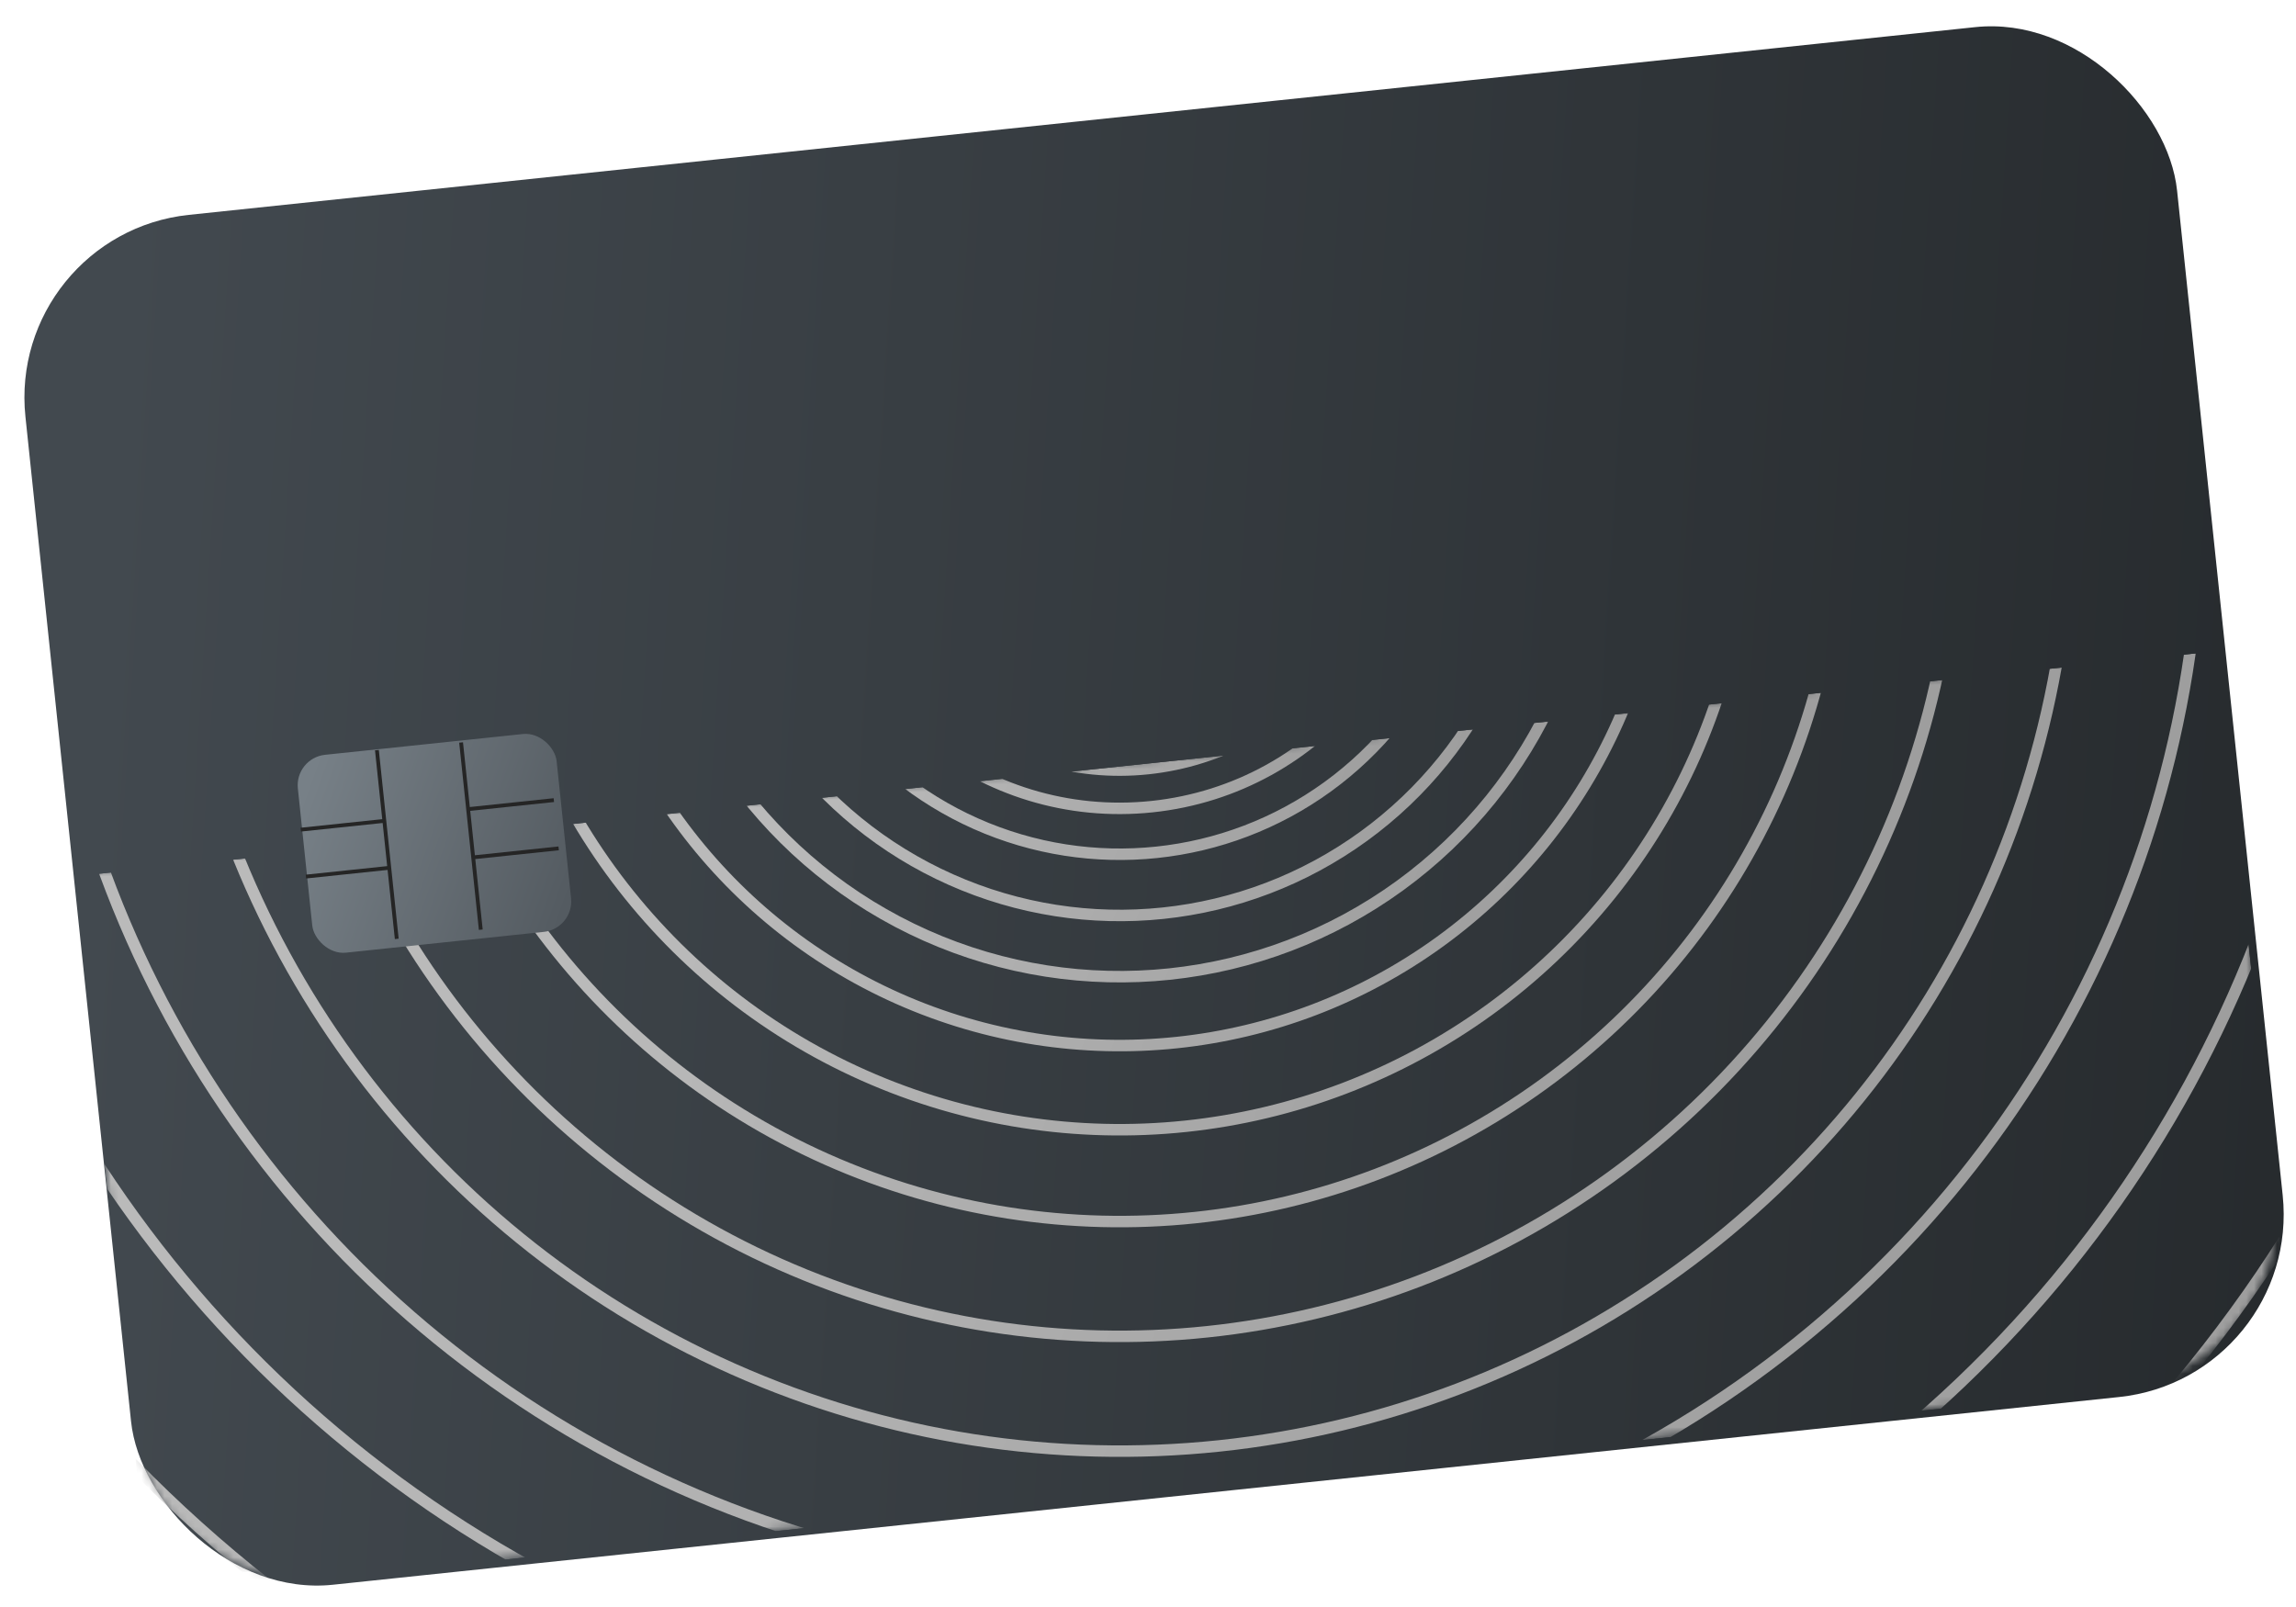 <svg width="300" height="210" viewBox="0 0 300 210" fill="none" xmlns="http://www.w3.org/2000/svg">
<g filter="url(#filter0_i_1064_24822)">
<rect x="0.015" y="30.086" width="282.687" height="180" rx="24" transform="rotate(-6 0.015 30.086)" fill="url(#paint0_linear_1064_24822)"/>
</g>
<g clip-path="url(#clip0_1064_24822)">
<mask id="mask0_1064_24822" style="mask-type:alpha" maskUnits="userSpaceOnUse" x="9" y="84" width="289" height="123">
<path d="M9.765 113.967L290.221 84.49L297.268 156.269C298.503 168.849 289.356 180.068 276.786 181.39L42.572 206.039C29.939 207.368 18.619 198.203 17.291 185.569L9.765 113.967Z" fill="#D9D9D9"/>
</mask>
<g mask="url(#mask0_1064_24822)">
<circle cx="146.308" cy="65.382" r="20.25" transform="rotate(-6 146.308 65.382)" stroke="url(#paint1_linear_1064_24822)" stroke-width="1.5"/>
<circle cx="146.308" cy="65.382" r="19.25" transform="rotate(-6 146.308 65.382)" stroke="url(#paint2_linear_1064_24822)" stroke-width="1.5"/>
<circle cx="146.308" cy="65.382" r="22.25" transform="rotate(-6 146.308 65.382)" stroke="url(#paint3_linear_1064_24822)" stroke-width="1.5"/>
<circle cx="146.308" cy="65.383" r="24.25" transform="rotate(-6 146.308 65.383)" stroke="url(#paint4_linear_1064_24822)" stroke-width="1.5"/>
<circle cx="146.308" cy="65.383" r="27.25" transform="rotate(-6 146.308 65.383)" stroke="url(#paint5_linear_1064_24822)" stroke-width="1.5"/>
<circle cx="146.308" cy="65.382" r="30.25" transform="rotate(-6 146.308 65.382)" stroke="url(#paint6_linear_1064_24822)" stroke-width="1.5"/>
<circle cx="146.308" cy="65.382" r="35.25" transform="rotate(-6 146.308 65.382)" stroke="url(#paint7_linear_1064_24822)" stroke-width="1.5"/>
<circle cx="146.308" cy="65.382" r="40.25" transform="rotate(-6 146.308 65.382)" stroke="url(#paint8_linear_1064_24822)" stroke-width="1.5"/>
<circle cx="146.308" cy="65.382" r="46.25" transform="rotate(-6 146.308 65.382)" stroke="url(#paint9_linear_1064_24822)" stroke-width="1.5"/>
<circle cx="146.308" cy="65.382" r="54.25" transform="rotate(-6 146.308 65.382)" stroke="url(#paint10_linear_1064_24822)" stroke-width="1.5"/>
<circle cx="146.308" cy="65.382" r="62.25" transform="rotate(-6 146.308 65.382)" stroke="url(#paint11_linear_1064_24822)" stroke-width="1.5"/>
<circle cx="146.308" cy="65.382" r="71.25" transform="rotate(-6 146.308 65.382)" stroke="url(#paint12_linear_1064_24822)" stroke-width="1.5"/>
<circle cx="146.308" cy="65.382" r="82.25" transform="rotate(-6 146.308 65.382)" stroke="url(#paint13_linear_1064_24822)" stroke-width="1.5"/>
<circle cx="146.308" cy="65.383" r="109.25" transform="rotate(-6 146.308 65.383)" stroke="url(#paint14_linear_1064_24822)" stroke-width="1.5"/>
<circle cx="146.308" cy="65.382" r="124.25" transform="rotate(-6 146.308 65.382)" stroke="url(#paint15_linear_1064_24822)" stroke-width="1.5"/>
<circle cx="146.308" cy="65.382" r="141.25" transform="rotate(-6 146.308 65.382)" stroke="url(#paint16_linear_1064_24822)" stroke-width="1.5"/>
<circle cx="146.308" cy="65.382" r="159.25" transform="rotate(-6 146.308 65.382)" stroke="url(#paint17_linear_1064_24822)" stroke-width="1.5"/>
<circle cx="146.308" cy="65.382" r="180.25" transform="rotate(-6 146.308 65.382)" stroke="url(#paint18_linear_1064_24822)" stroke-width="1.5"/>
<circle cx="146.308" cy="65.382" r="206.25" transform="rotate(-6 146.308 65.382)" stroke="url(#paint19_linear_1064_24822)" stroke-width="1.5"/>
<circle cx="146.308" cy="65.382" r="234.25" transform="rotate(-6 146.308 65.382)" stroke="url(#paint20_linear_1064_24822)" stroke-width="1.5"/>
<circle cx="146.308" cy="65.382" r="266.25" transform="rotate(-6 146.308 65.382)" stroke="url(#paint21_linear_1064_24822)" stroke-width="1.5"/>
<circle cx="146.308" cy="65.382" r="300.25" transform="rotate(-6 146.308 65.382)" stroke="url(#paint22_linear_1064_24822)" stroke-width="1.5"/>
<circle cx="146.308" cy="65.382" r="336.25" transform="rotate(-6 146.308 65.382)" stroke="url(#paint23_linear_1064_24822)" stroke-width="1.5"/>
<circle cx="146.308" cy="65.383" r="378.25" transform="rotate(-6 146.308 65.383)" stroke="url(#paint24_linear_1064_24822)" stroke-width="1.5"/>
<circle cx="146.308" cy="65.382" r="425.25" transform="rotate(-6 146.308 65.382)" stroke="url(#paint25_linear_1064_24822)" stroke-width="1.5"/>
<circle cx="146.308" cy="65.382" r="478.25" transform="rotate(-6 146.308 65.382)" stroke="url(#paint26_linear_1064_24822)" stroke-width="1.5"/>
<circle cx="146.308" cy="65.382" r="536.25" transform="rotate(-6 146.308 65.382)" stroke="url(#paint27_linear_1064_24822)" stroke-width="1.5"/>
<circle cx="146.308" cy="65.382" r="94.25" transform="rotate(-6 146.308 65.382)" stroke="url(#paint28_linear_1064_24822)" stroke-width="1.5"/>
</g>
</g>
<g filter="url(#filter1_ii_1064_24822)">
<rect x="38" y="98.554" width="34" height="26" rx="4" transform="rotate(-6 38 98.554)" fill="url(#paint29_linear_1064_24822)"/>
</g>
<path fill-rule="evenodd" clip-rule="evenodd" d="M60.497 97L60 97.052L62.571 121.518L63.069 121.465L62.101 112.259L73.022 111.111L72.97 110.614L62.049 111.762L61.439 105.959L72.392 104.808L72.34 104.31L61.386 105.462L60.497 97ZM49.497 98L49 98.052L49.945 107.048L39.272 108.17L39.324 108.667L49.998 107.546L50.59 113.183L39.948 114.301L40 114.798L50.642 113.68L51.592 122.716L52.089 122.664L49.497 98Z" fill="#252525"/>
<defs>
<filter id="filter0_i_1064_24822" x="2.391" y="2.912" width="295.203" height="203.812" filterUnits="userSpaceOnUse" color-interpolation-filters="sRGB">
<feFlood flood-opacity="0" result="BackgroundImageFix"/>
<feBlend mode="normal" in="SourceGraphic" in2="BackgroundImageFix" result="shape"/>
<feColorMatrix in="SourceAlpha" type="matrix" values="0 0 0 0 0 0 0 0 0 0 0 0 0 0 0 0 0 0 127 0" result="hardAlpha"/>
<feOffset dx="0.8" dy="0.5"/>
<feComposite in2="hardAlpha" operator="arithmetic" k2="-1" k3="1"/>
<feColorMatrix type="matrix" values="0 0 0 0 1 0 0 0 0 1 0 0 0 0 1 0 0 0 0.3 0"/>
<feBlend mode="normal" in2="shape" result="effect1_innerShadow_1064_24822"/>
</filter>
<filter id="filter1_ii_1064_24822" x="38.396" y="95.395" width="35.74" height="28.62" filterUnits="userSpaceOnUse" color-interpolation-filters="sRGB">
<feFlood flood-opacity="0" result="BackgroundImageFix"/>
<feBlend mode="normal" in="SourceGraphic" in2="BackgroundImageFix" result="shape"/>
<feColorMatrix in="SourceAlpha" type="matrix" values="0 0 0 0 0 0 0 0 0 0 0 0 0 0 0 0 0 0 127 0" result="hardAlpha"/>
<feOffset dx="1" dy="1"/>
<feComposite in2="hardAlpha" operator="arithmetic" k2="-1" k3="1"/>
<feColorMatrix type="matrix" values="0 0 0 0 0.146 0 0 0 0 0.146 0 0 0 0 0.146 0 0 0 1 0"/>
<feBlend mode="normal" in2="shape" result="effect1_innerShadow_1064_24822"/>
<feColorMatrix in="SourceAlpha" type="matrix" values="0 0 0 0 0 0 0 0 0 0 0 0 0 0 0 0 0 0 127 0" result="hardAlpha"/>
<feOffset dx="-0.5" dy="-0.5"/>
<feComposite in2="hardAlpha" operator="arithmetic" k2="-1" k3="1"/>
<feColorMatrix type="matrix" values="0 0 0 0 1 0 0 0 0 1 0 0 0 0 1 0 0 0 0.25 0"/>
<feBlend mode="normal" in2="effect1_innerShadow_1064_24822" result="effect2_innerShadow_1064_24822"/>
</filter>
<linearGradient id="paint0_linear_1064_24822" x1="7.292" y1="75.509" x2="301.176" y2="125.503" gradientUnits="userSpaceOnUse">
<stop stop-color="#42494F"/>
<stop offset="1" stop-color="#262A2D"/>
</linearGradient>
<linearGradient id="paint1_linear_1064_24822" x1="133.054" y1="71.35" x2="175.174" y2="93.559" gradientUnits="userSpaceOnUse">
<stop stop-color="#BABABA"/>
<stop offset="1" stop-color="#8D8D8D"/>
</linearGradient>
<linearGradient id="paint2_linear_1064_24822" x1="133.685" y1="71.066" x2="173.799" y2="92.217" gradientUnits="userSpaceOnUse">
<stop stop-color="#BABABA"/>
<stop offset="1" stop-color="#8D8D8D"/>
</linearGradient>
<linearGradient id="paint3_linear_1064_24822" x1="131.791" y1="71.918" x2="177.923" y2="96.242" gradientUnits="userSpaceOnUse">
<stop stop-color="#BABABA"/>
<stop offset="1" stop-color="#8D8D8D"/>
</linearGradient>
<linearGradient id="paint4_linear_1064_24822" x1="130.529" y1="72.487" x2="180.672" y2="98.926" gradientUnits="userSpaceOnUse">
<stop stop-color="#BABABA"/>
<stop offset="1" stop-color="#8D8D8D"/>
</linearGradient>
<linearGradient id="paint5_linear_1064_24822" x1="128.636" y1="73.34" x2="184.796" y2="102.952" gradientUnits="userSpaceOnUse">
<stop stop-color="#BABABA"/>
<stop offset="1" stop-color="#8D8D8D"/>
</linearGradient>
<linearGradient id="paint6_linear_1064_24822" x1="126.742" y1="74.192" x2="188.919" y2="106.976" gradientUnits="userSpaceOnUse">
<stop stop-color="#BABABA"/>
<stop offset="1" stop-color="#8D8D8D"/>
</linearGradient>
<linearGradient id="paint7_linear_1064_24822" x1="123.587" y1="75.613" x2="195.792" y2="113.685" gradientUnits="userSpaceOnUse">
<stop stop-color="#BABABA"/>
<stop offset="1" stop-color="#8D8D8D"/>
</linearGradient>
<linearGradient id="paint8_linear_1064_24822" x1="120.431" y1="77.034" x2="202.665" y2="120.394" gradientUnits="userSpaceOnUse">
<stop stop-color="#BABABA"/>
<stop offset="1" stop-color="#8D8D8D"/>
</linearGradient>
<linearGradient id="paint9_linear_1064_24822" x1="116.644" y1="78.739" x2="210.912" y2="128.444" gradientUnits="userSpaceOnUse">
<stop stop-color="#BABABA"/>
<stop offset="1" stop-color="#8D8D8D"/>
</linearGradient>
<linearGradient id="paint10_linear_1064_24822" x1="111.595" y1="81.013" x2="221.909" y2="139.178" gradientUnits="userSpaceOnUse">
<stop stop-color="#BABABA"/>
<stop offset="1" stop-color="#8D8D8D"/>
</linearGradient>
<linearGradient id="paint11_linear_1064_24822" x1="106.546" y1="83.286" x2="232.905" y2="149.912" gradientUnits="userSpaceOnUse">
<stop stop-color="#BABABA"/>
<stop offset="1" stop-color="#8D8D8D"/>
</linearGradient>
<linearGradient id="paint12_linear_1064_24822" x1="100.866" y1="85.844" x2="245.277" y2="161.988" gradientUnits="userSpaceOnUse">
<stop stop-color="#BABABA"/>
<stop offset="1" stop-color="#8D8D8D"/>
</linearGradient>
<linearGradient id="paint13_linear_1064_24822" x1="93.923" y1="88.97" x2="260.397" y2="176.747" gradientUnits="userSpaceOnUse">
<stop stop-color="#BABABA"/>
<stop offset="1" stop-color="#8D8D8D"/>
</linearGradient>
<linearGradient id="paint14_linear_1064_24822" x1="76.882" y1="96.644" x2="297.51" y2="212.974" gradientUnits="userSpaceOnUse">
<stop stop-color="#BABABA"/>
<stop offset="1" stop-color="#8D8D8D"/>
</linearGradient>
<linearGradient id="paint15_linear_1064_24822" x1="67.415" y1="100.906" x2="318.129" y2="233.1" gradientUnits="userSpaceOnUse">
<stop stop-color="#BABABA"/>
<stop offset="1" stop-color="#8D8D8D"/>
</linearGradient>
<linearGradient id="paint16_linear_1064_24822" x1="56.686" y1="105.737" x2="341.496" y2="255.91" gradientUnits="userSpaceOnUse">
<stop stop-color="#BABABA"/>
<stop offset="1" stop-color="#8D8D8D"/>
</linearGradient>
<linearGradient id="paint17_linear_1064_24822" x1="45.325" y1="110.853" x2="366.238" y2="280.061" gradientUnits="userSpaceOnUse">
<stop stop-color="#BABABA"/>
<stop offset="1" stop-color="#8D8D8D"/>
</linearGradient>
<linearGradient id="paint18_linear_1064_24822" x1="32.072" y1="116.82" x2="395.104" y2="308.237" gradientUnits="userSpaceOnUse">
<stop stop-color="#BABABA"/>
<stop offset="1" stop-color="#8D8D8D"/>
</linearGradient>
<linearGradient id="paint19_linear_1064_24822" x1="15.662" y1="124.21" x2="430.843" y2="343.123" gradientUnits="userSpaceOnUse">
<stop stop-color="#BABABA"/>
<stop offset="1" stop-color="#8D8D8D"/>
</linearGradient>
<linearGradient id="paint20_linear_1064_24822" x1="-2.01" y1="132.167" x2="469.331" y2="380.692" gradientUnits="userSpaceOnUse">
<stop stop-color="#BABABA"/>
<stop offset="1" stop-color="#8D8D8D"/>
</linearGradient>
<linearGradient id="paint21_linear_1064_24822" x1="-22.206" y1="141.261" x2="513.317" y2="423.628" gradientUnits="userSpaceOnUse">
<stop stop-color="#BABABA"/>
<stop offset="1" stop-color="#8D8D8D"/>
</linearGradient>
<linearGradient id="paint22_linear_1064_24822" x1="-43.665" y1="150.924" x2="560.053" y2="469.247" gradientUnits="userSpaceOnUse">
<stop stop-color="#BABABA"/>
<stop offset="1" stop-color="#8D8D8D"/>
</linearGradient>
<linearGradient id="paint23_linear_1064_24822" x1="-66.386" y1="161.154" x2="609.537" y2="517.549" gradientUnits="userSpaceOnUse">
<stop stop-color="#BABABA"/>
<stop offset="1" stop-color="#8D8D8D"/>
</linearGradient>
<linearGradient id="paint24_linear_1064_24822" x1="-92.894" y1="173.091" x2="667.269" y2="573.903" gradientUnits="userSpaceOnUse">
<stop stop-color="#BABABA"/>
<stop offset="1" stop-color="#8D8D8D"/>
</linearGradient>
<linearGradient id="paint25_linear_1064_24822" x1="-122.557" y1="186.448" x2="731.873" y2="636.965" gradientUnits="userSpaceOnUse">
<stop stop-color="#BABABA"/>
<stop offset="1" stop-color="#8D8D8D"/>
</linearGradient>
<linearGradient id="paint26_linear_1064_24822" x1="-156.008" y1="201.51" x2="804.726" y2="708.077" gradientUnits="userSpaceOnUse">
<stop stop-color="#BABABA"/>
<stop offset="1" stop-color="#8D8D8D"/>
</linearGradient>
<linearGradient id="paint27_linear_1064_24822" x1="-192.614" y1="217.993" x2="884.45" y2="785.899" gradientUnits="userSpaceOnUse">
<stop stop-color="#BABABA"/>
<stop offset="1" stop-color="#8D8D8D"/>
</linearGradient>
<linearGradient id="paint28_linear_1064_24822" x1="86.35" y1="92.381" x2="276.892" y2="192.848" gradientUnits="userSpaceOnUse">
<stop stop-color="#BABABA"/>
<stop offset="1" stop-color="#8D8D8D"/>
</linearGradient>
<linearGradient id="paint29_linear_1064_24822" x1="37.169" y1="106.456" x2="70.671" y2="122.546" gradientUnits="userSpaceOnUse">
<stop stop-color="#778087"/>
<stop offset="1" stop-color="#545B61"/>
</linearGradient>
<clipPath id="clip0_1064_24822">
<rect width="281.636" height="94.677" fill="white" transform="translate(9.687 114.523) rotate(-6)"/>
</clipPath>
</defs>
</svg>
